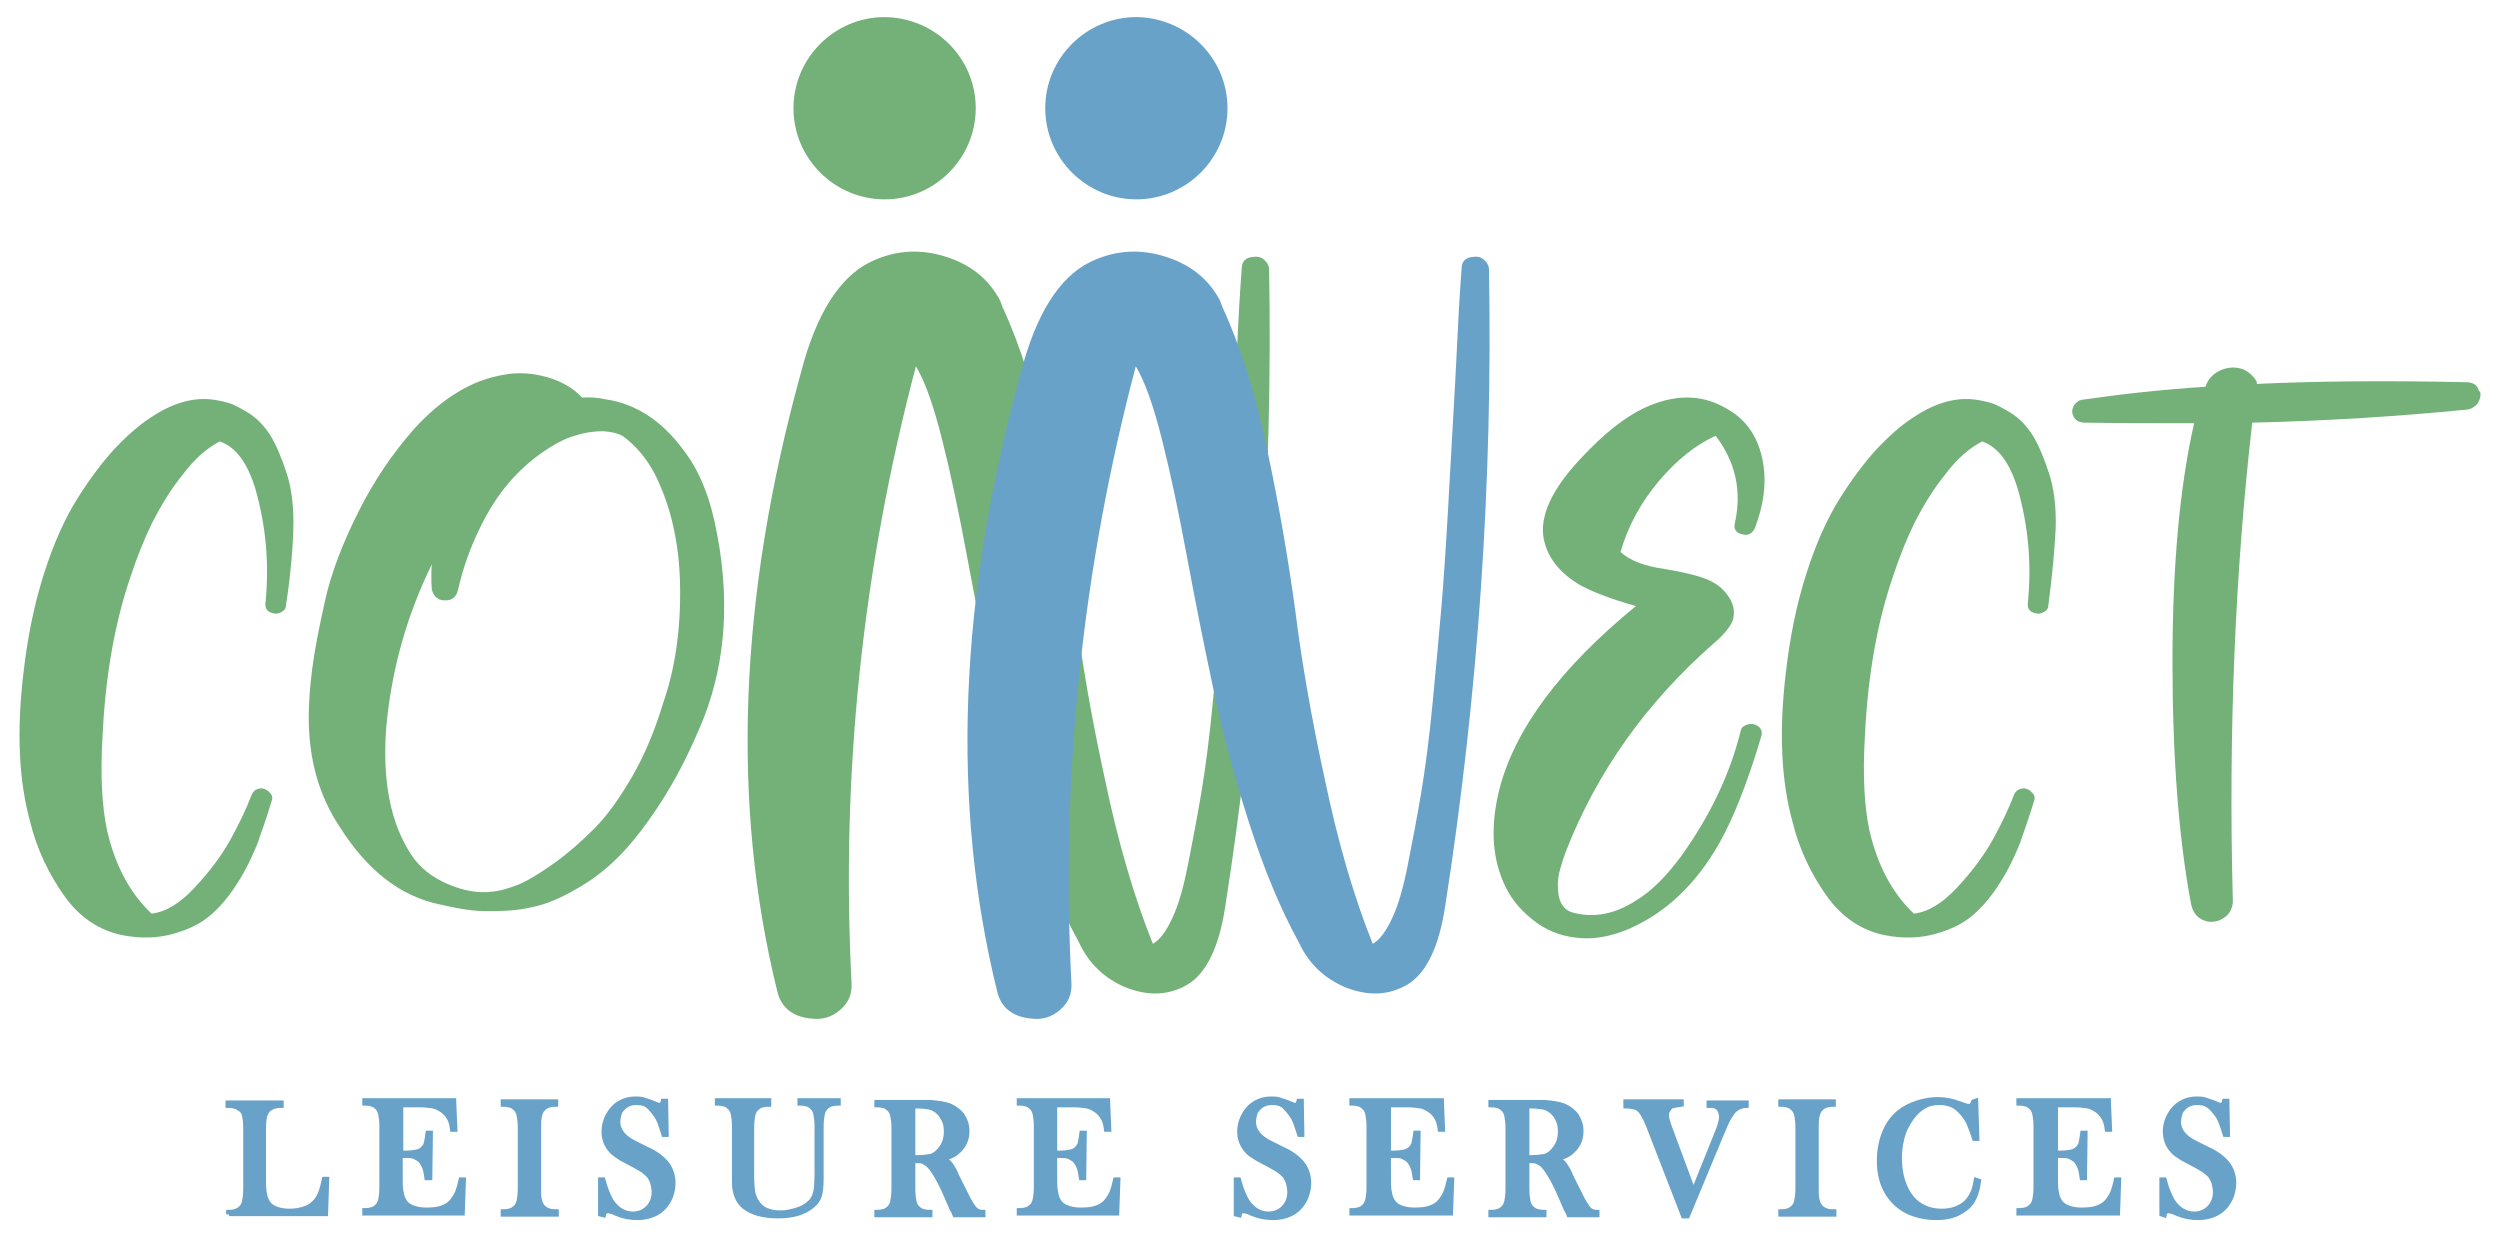 <?xml version="1.0" encoding="utf-8"?>
<!-- Generator: Adobe Illustrator 25.4.1, SVG Export Plug-In . SVG Version: 6.00 Build 0)  -->
<svg version="1.1" id="Layer_1" xmlns="http://www.w3.org/2000/svg" xmlns:xlink="http://www.w3.org/1999/xlink" x="0px" y="0px"
	 viewBox="0 0 438.9 216.9" style="enable-background:new 0 0 438.9 216.9;" xml:space="preserve">
<style type="text/css">
	.st0{fill:#73B179;}
	.st1{fill:#69A2C9;}
	.st2{fill:#69A2C9;stroke:#69A2C9;stroke-miterlimit:10;}
</style>
<g>
	<g>
		<g>
			<path class="st0" d="M50.2,106.3c0,0.5-0.2,0.8-0.7,1.1c-0.5,0.3-0.9,0.4-1.4,0.3c-1.1-0.2-1.6-0.8-1.5-1.8
				c0.7-6.9,0.1-13.6-1.8-20.2c-1.4-4.5-3.4-7.2-6.2-8.2c-2.2,1.1-4.4,3-6.5,5.8c-2.2,2.7-3.9,5.6-5.4,8.5c-1.4,2.9-2.7,6.1-3.8,9.5
				c-2.7,7.9-4.4,17.2-4.9,28c-0.4,6.8-0.1,12.3,0.8,16.5c1.4,6.1,4,11,7.8,14.6c2.5-0.3,5-1.8,7.6-4.6s4.7-5.6,6.2-8.3
				s2.8-5.4,3.8-8c0.3-0.7,0.9-1.1,1.8-1.1c0.5,0.1,1,0.3,1.4,0.8c0.4,0.4,0.5,0.9,0.3,1.4c-0.8,2.7-1.7,5.2-2.5,7.5
				c-0.9,2.2-2,4.6-3.5,6.9c-1.5,2.4-3.1,4.3-4.9,5.8c-1.8,1.5-4,2.5-6.6,3.2s-5.5,0.8-8.6,0.2c-4.1-0.8-7.6-3.1-10.3-6.9
				c-2.7-3.8-4.8-8.1-6-13c-2-7.2-2.4-15.9-1.2-26c0.7-6.3,1.9-12.2,3.6-17.5c1.7-5.4,3.7-9.8,5.9-13.3s4.4-6.4,6.5-8.7
				c2.1-2.2,4.1-4,6.2-5.4c3.7-2.5,7.2-3.6,10.6-3.3c1,0.1,2,0.3,3.1,0.6c1.1,0.3,2.3,1,3.8,1.9c1.5,1,2.7,2.3,3.7,3.9
				s1.9,3.8,2.8,6.5c0.9,2.7,1.3,6,1.2,9.7C51.4,96.6,51,101.1,50.2,106.3z"/>
			<path class="st0" d="M125.9,93.8c2.4,12.6,1.3,24.1-3.2,34.3c-2.1,4.9-4.3,9.1-6.7,12.8c-2.4,3.7-4.7,6.7-6.9,9
				c-2.2,2.3-4.6,4.2-7.1,5.7s-4.8,2.6-6.8,3.2c-2,0.6-4.2,1-6.6,1.1s-4.3,0.1-5.9-0.1c-1.6-0.2-3.3-0.5-5.4-1
				c-6.9-1.4-12.8-5.9-17.7-13.7c-3.6-5.4-5.4-11.8-5.4-19.2c0-2.4,0.2-5.2,0.6-8.4c0.4-3.2,1.2-7.3,2.3-12.2
				c1.1-4.9,3.1-10,5.8-15.4s6-10.3,9.8-14.6c4.9-5.4,10.2-8.6,15.7-9.5c2.6-0.5,5.1-0.3,7.6,0.4c2.5,0.7,4.6,1.9,6.2,3.6
				c1.4-0.1,2.7,0,4.1,0.3c5.4,0.8,9.9,3.8,13.6,8.8C122.9,82.7,124.8,87.7,125.9,93.8z M116.4,123.5c2.1-6,3.1-12.8,3-20.4
				s-1.6-14.2-4.4-19.8c-1.4-2.7-3.3-5-5.6-6.7c-0.8-0.5-2-0.8-3.5-0.9c-1.5,0-3.2,0.2-5,0.8c-1.8,0.5-3.8,1.6-5.8,3
				c-2.1,1.5-4,3.2-5.8,5.3c-1.8,2.1-3.5,4.7-5.1,8s-2.9,6.8-3.8,10.8c-0.3,1.2-1,1.8-2.2,1.8H78c-0.6,0-1.1-0.2-1.5-0.6
				s-0.6-0.9-0.7-1.4c-0.1-1.5-0.1-2.9,0-4.3c-4.5,9.2-7.1,18.7-8,28.7c-0.7,9.4,0.8,16.9,4.5,22.4c1.4,2.1,3.5,3.8,6.3,5
				s5.5,1.7,8.1,1.3c1.1-0.1,2.5-0.5,4.3-1.2c1.7-0.7,3.8-2,6.2-3.7c2.4-1.7,4.8-3.8,7.1-6.1c2.3-2.3,4.5-5.4,6.7-9.2
				C113.3,132.3,115,128.1,116.4,123.5z"/>
			<path class="st0" d="M176,53.9c3.2,6.9,5.8,15.3,7.9,25.2c2.1,9.9,3.7,19.3,4.9,28.1c1.1,8.8,2.8,18.7,5.2,29.7
				c2.3,11,5.1,20.6,8.4,28.8c1.2-0.7,2.3-2.1,3.4-4.5c1.1-2.3,2-5.5,2.8-9.6s1.6-8.2,2.3-12.4s1.4-9.4,2-15.7s1.1-11.7,1.5-16.3
				c0.4-4.6,0.8-10.4,1.2-17.5s0.7-12.4,0.9-16s0.5-8.6,0.8-15s0.6-10.3,0.7-11.6c0-1.2,0.7-1.9,2-2c0.7-0.1,1.3,0,1.8,0.4
				s0.9,0.9,1,1.6c0.7,37.6-1.9,74.9-7.7,112.1c-1.1,7.1-3.3,11.7-6.7,13.7c-3.3,1.9-6.9,2-10.9,0.4c-3.7-1.6-6.4-4.2-8.1-7.9
				c-3.2-5.8-6.1-12.8-8.7-20.9c-2.6-8.1-4.8-16.2-6.4-24.1c-1.7-7.9-3.2-15.6-4.6-23.1c-1.4-7.5-2.8-14.2-4.3-20.1
				c-1.5-6-3-10.2-4.6-12.9c-9.4,35.6-13.2,71.7-11.3,108.3c0.1,1.9-0.5,3.4-2,4.7s-3.2,1.8-5.2,1.5h-0.2c-3-0.4-4.9-1.9-5.6-4.6
				c-8.2-33.1-6.8-69.4,4.2-109.1c2.6-9.9,6.6-16.3,11.9-19c4.2-2.1,8.6-2.5,13.2-1.1c4.6,1.4,7.8,4,9.8,7.8
				C175.8,53.4,176,53.8,176,53.9z"/>
			<path class="st1" d="M214.6,53.9c3.2,6.9,5.8,15.3,7.9,25.2c2.1,9.9,3.7,19.3,4.9,28.1c1.1,8.8,2.8,18.7,5.2,29.7
				c2.3,11,5.1,20.6,8.4,28.8c1.2-0.7,2.3-2.1,3.4-4.5c1.1-2.3,2-5.5,2.8-9.6s1.6-8.2,2.3-12.4s1.4-9.4,2-15.7s1.1-11.7,1.5-16.3
				c0.4-4.6,0.8-10.4,1.2-17.5s0.7-12.4,0.9-16s0.5-8.6,0.8-15s0.6-10.3,0.7-11.6c0-1.2,0.7-1.9,2-2c0.7-0.1,1.3,0,1.8,0.4
				s0.9,0.9,1,1.6c0.7,37.6-1.9,74.9-7.7,112.1c-1.1,7.1-3.3,11.7-6.7,13.7c-3.3,1.9-6.9,2-10.9,0.4c-3.7-1.6-6.4-4.2-8.1-7.9
				c-3.2-5.8-6.1-12.8-8.7-20.9c-2.6-8.1-4.8-16.2-6.4-24.1c-1.7-7.9-3.2-15.6-4.6-23.1c-1.4-7.5-2.8-14.2-4.3-20.1
				c-1.5-6-3-10.2-4.6-12.9c-9.4,35.6-13.2,71.7-11.3,108.3c0.1,1.9-0.5,3.4-2,4.7s-3.2,1.8-5.2,1.5h-0.2c-3-0.4-4.9-1.9-5.6-4.6
				c-8.2-33.1-6.8-69.4,4.2-109.1c2.6-9.9,6.6-16.3,11.9-19c4.2-2.1,8.6-2.5,13.2-1.1c4.6,1.4,7.8,4,9.8,7.8
				C214.4,53.4,214.6,53.8,214.6,53.9z"/>
			<path class="st0" d="M301.2,76.5c-3.5,1.6-6.8,4.2-10,8s-5.4,7.9-6.7,12.4c1.6,1.5,4.2,2.5,7.8,3c4.2,0.7,7,1.5,8.2,2.2
				c1.4,0.7,2.4,1.7,3.2,3c0.7,1.2,0.9,2.5,0.5,3.8c-0.4,1.1-1.5,2.5-3.4,4.1c-11.7,10.3-20.4,22.4-25.9,36.5
				c-0.9,2.4-1.4,4.3-1.4,5.6c-0.1,2.9,0.8,4.6,2.6,5.1c3.7,1,7.4,0.3,11.1-2.1c2.7-1.6,5.4-4.3,8.1-8c4.9-6.9,8.4-14.1,10.3-21.8
				c0.1-0.5,0.4-0.8,0.9-1s1-0.3,1.6-0.1c1,0.4,1.4,1.1,1.1,2.1c-2.4,8.1-4.9,14.4-7.4,18.8c-4.1,7.2-9.4,12.2-15.9,15
				c-3.3,1.4-6.4,1.9-9.3,1.5c-2.7-0.3-5.3-1.3-7.6-3.2c-2.3-1.8-4-4-5.1-6.6c-2-4.7-2.2-10-0.7-16.1c2.7-10.7,10.8-21.5,24-32.3
				c-4.6-1.3-7.9-2.6-10-3.8c-3.6-2.2-5.6-4.9-6.2-8.1c-0.7-4,1.5-8.7,6.6-14.1c4-4.3,7.7-7.2,11.1-8.8c5.2-2.4,9.9-2.4,14-0.1
				c3.9,2,6.2,5.4,6.9,10.2c0.5,3.4,0,7-1.5,11c-0.5,1-1.2,1.4-2.2,1.1h-0.1c-1.1-0.3-1.5-1-1.2-2.1
				C305.8,86.2,304.7,81.1,301.2,76.5z"/>
			<path class="st0" d="M359.6,106.3c0,0.5-0.2,0.8-0.7,1.1c-0.5,0.3-0.9,0.4-1.4,0.3c-1.1-0.2-1.6-0.8-1.5-1.8
				c0.7-6.9,0.1-13.6-1.8-20.2c-1.4-4.5-3.4-7.2-6.2-8.2c-2.2,1.1-4.4,3-6.5,5.8c-2.2,2.7-3.9,5.6-5.4,8.5c-1.4,2.9-2.7,6.1-3.8,9.5
				c-2.7,7.9-4.4,17.2-4.9,28c-0.4,6.8-0.1,12.3,0.8,16.5c1.4,6.1,4,11,7.8,14.6c2.5-0.3,5-1.8,7.6-4.6s4.7-5.6,6.2-8.3
				s2.8-5.4,3.8-8c0.3-0.7,0.9-1.1,1.8-1.1c0.5,0.1,1,0.3,1.4,0.8c0.4,0.4,0.5,0.9,0.3,1.4c-0.8,2.7-1.7,5.2-2.5,7.5
				c-0.9,2.2-2,4.6-3.5,6.9c-1.5,2.4-3.1,4.3-4.9,5.8s-4,2.5-6.6,3.2s-5.5,0.8-8.6,0.2c-4.1-0.8-7.6-3.1-10.3-6.9
				c-2.7-3.8-4.8-8.1-6-13c-2-7.2-2.4-15.9-1.2-26c0.7-6.3,1.9-12.2,3.6-17.5c1.7-5.4,3.7-9.8,5.9-13.3c2.2-3.5,4.4-6.4,6.5-8.7
				c2.1-2.2,4.1-4,6.2-5.4c3.7-2.5,7.2-3.6,10.6-3.3c1,0.1,2,0.3,3.1,0.6c1.1,0.3,2.3,1,3.8,1.9c1.5,1,2.7,2.3,3.7,3.9
				s1.9,3.8,2.8,6.5s1.3,6,1.2,9.7C360.7,96.6,360.3,101.1,359.6,106.3z"/>
			<path class="st0" d="M435.4,68.7c0.2,0.7,0,1.4-0.4,2.1c-0.5,0.6-1.1,1-1.8,1.1c-12.2,1.2-24.8,2-37.8,2.3
				c-3,26.3-4.2,54.3-3.4,84c0,0.7-0.2,1.4-0.6,2s-1,1-1.6,1.3c-0.7,0.3-1.4,0.4-2.1,0.3h-0.1c-1.6-0.4-2.5-1.3-2.9-2.9
				c-2.2-11.6-3.3-25.9-3.3-42.8s1.3-30.8,3.8-41.8c-6.5,0-13,0-19.4-0.1c-1-0.1-1.6-0.5-1.9-1.4c-0.2-0.5-0.1-1.1,0.2-1.6
				c0.3-0.5,0.8-0.9,1.3-1c6.9-1,14.1-1.8,21.8-2.3l0.1-0.3c0.5-1.3,1.5-2.2,2.8-2.7s2.6-0.5,3.9,0c0.9,0.5,1.6,1.1,2.2,2.1v0.1
				c0,0.1,0,0.2,0,0.3c10.7-0.5,22.9-0.6,36.7-0.3c1.3,0,2.1,0.5,2.3,1.6H435.4z"/>
		</g>
		<path class="st0" d="M171.3,19c0,8.8-7.2,16-16,16s-16-7.2-16-16s7.2-16,16-16C164.2,3.1,171.3,10.2,171.3,19z"/>
		<path class="st1" d="M215.5,19c0,8.8-7.2,16-16,16s-16-7.2-16-16s7.2-16,16-16C208.3,3.1,215.5,10.2,215.5,19z"/>
	</g>
</g>
<g>
	<path class="st2" d="M40.2,213.2v-0.3c1,0,1.7-0.3,2.2-0.8c0.3-0.3,0.5-0.7,0.6-1.2s0.2-1.2,0.2-2.2v-10.6c0-1-0.1-1.8-0.2-2.2
		c-0.1-0.5-0.3-0.9-0.7-1.2c-0.3-0.2-0.6-0.4-0.9-0.5s-0.8-0.2-1.3-0.2v-0.3h9.2v0.3c-0.5,0-1,0.1-1.3,0.2s-0.6,0.3-0.9,0.5
		c-0.3,0.3-0.5,0.7-0.7,1.2c-0.1,0.5-0.2,1.2-0.2,2.2v8.3c0,1.3,0,2.2,0.1,2.8s0.2,1.1,0.4,1.5c0.3,0.7,0.8,1.2,1.5,1.5
		s1.5,0.5,2.6,0.5s2.1-0.2,2.9-0.5c0.8-0.3,1.4-0.8,1.9-1.4c0.3-0.4,0.6-0.9,0.8-1.5c0.2-0.5,0.4-1.3,0.6-2.2h0.3l-0.2,5.9H40.2
		V213.2z"/>
	<path class="st2" d="M79.6,193.5l0.2,4.7h-0.3c-0.1-0.8-0.3-1.5-0.6-2s-0.7-1-1.3-1.4c-0.5-0.3-1-0.6-1.6-0.7
		c-0.6-0.1-1.4-0.2-2.4-0.2h-3.3v8.6h0.9c0.9,0,1.5-0.1,2-0.2s0.8-0.3,1.1-0.6c0.3-0.3,0.5-0.6,0.6-1s0.2-0.9,0.3-1.7h0.3l-0.1,7.7
		H75c-0.1-0.7-0.2-1.3-0.4-1.8c-0.2-0.5-0.4-0.8-0.7-1.2c-0.3-0.3-0.7-0.5-1.1-0.7s-1-0.2-1.8-0.2h-0.8v3.3c0,1.3,0,2.3,0.1,2.9
		c0.1,0.6,0.2,1.1,0.4,1.5c0.3,0.7,0.8,1.2,1.5,1.5s1.5,0.5,2.6,0.5c1.2,0,2.1-0.1,2.9-0.4c0.8-0.3,1.4-0.7,1.9-1.4
		c0.3-0.4,0.6-0.9,0.8-1.4s0.4-1.2,0.6-2.1h0.3l-0.2,5.7h-17v-0.3c0.5,0,1-0.1,1.3-0.2c0.3-0.1,0.6-0.3,0.9-0.6s0.5-0.7,0.6-1.2
		s0.2-1.2,0.2-2.2v-10.6c0-1-0.1-1.7-0.2-2.2s-0.3-0.9-0.6-1.2c-0.3-0.3-0.6-0.5-0.9-0.6s-0.8-0.2-1.3-0.2v-0.3h15.5V193.5z"/>
	<path class="st2" d="M97.5,193.5v0.3c-0.5,0-1,0.1-1.3,0.2c-0.3,0.1-0.6,0.3-0.9,0.6c-0.4,0.4-0.6,0.9-0.7,1.6
		c-0.1,0.5-0.1,1.1-0.1,1.8v10.6c0,0.8,0,1.4,0.1,1.9s0.2,0.8,0.4,1.1c0.2,0.4,0.6,0.7,1,0.9s0.9,0.3,1.6,0.3v0.3h-9.2v-0.3
		c0.6,0,1-0.1,1.3-0.2c0.3-0.1,0.6-0.3,0.9-0.6s0.5-0.7,0.6-1.2s0.2-1.2,0.2-2.2V198c0-1-0.1-1.7-0.2-2.2s-0.3-0.9-0.6-1.2
		c-0.3-0.3-0.6-0.5-0.9-0.6s-0.8-0.2-1.3-0.2v-0.3L97.5,193.5L97.5,193.5z"/>
	<path class="st2" d="M105.5,213.1v-5.9h0.3c0.4,1.5,0.9,2.7,1.4,3.6c1,1.6,2.4,2.4,3.9,2.4c1.1,0,2-0.4,2.7-1.1
		c0.7-0.7,1.1-1.7,1.1-2.8c0-0.5-0.1-1-0.2-1.5s-0.4-0.9-0.6-1.3c-0.3-0.4-0.7-0.7-1.2-1.1c-0.5-0.3-1.3-0.8-2.3-1.3
		c-0.9-0.5-1.6-0.8-2.1-1.2s-0.9-0.6-1.2-1c-0.8-0.9-1.2-2-1.2-3.3c0-0.8,0.2-1.6,0.5-2.3s0.8-1.4,1.3-1.9c1-0.9,2.2-1.4,3.6-1.4
		c0.5,0,0.9,0,1.3,0.1s0.9,0.3,1.5,0.5c0.5,0.2,0.8,0.3,1,0.4c0.2,0.1,0.3,0.1,0.5,0.1c0.3,0,0.6-0.2,0.7-0.7h0.3l0.1,5.7h-0.3
		c-0.3-0.9-0.5-1.6-0.7-2.1s-0.4-0.9-0.7-1.3c-0.5-0.7-1-1.3-1.5-1.7c-0.6-0.4-1.2-0.5-2-0.5c-1.1,0-1.9,0.4-2.5,1.1
		c-0.3,0.3-0.5,0.6-0.6,1.1c-0.1,0.4-0.2,0.8-0.2,1.2c0,1.6,1,2.9,3.1,3.9l2,1c1.6,0.7,2.7,1.6,3.4,2.4c0.8,1,1.2,2.2,1.2,3.5
		c0,0.9-0.2,1.7-0.5,2.5c-0.5,1.1-1.2,2-2.2,2.6s-2.2,0.9-3.5,0.9c-1.2,0-2.4-0.2-3.6-0.7c-0.6-0.3-0.9-0.4-1.1-0.4
		c-0.1,0-0.2-0.1-0.4-0.1c-0.5,0-0.8,0.2-0.9,0.7L105.5,213.1L105.5,213.1z"/>
	<path class="st2" d="M134.9,193.5v0.3c-0.5,0-1,0.1-1.3,0.2c-0.3,0.1-0.6,0.3-0.9,0.6c-0.3,0.3-0.5,0.7-0.6,1.2s-0.2,1.3-0.2,2.5
		v8.1c0,1.3,0.1,2.3,0.2,2.9s0.3,1.1,0.6,1.6c0.5,0.8,1,1.3,1.7,1.6s1.5,0.5,2.6,0.5c1,0,1.9-0.2,2.9-0.5s1.7-0.7,2.3-1.3
		c0.4-0.3,0.6-0.7,0.8-1.1c0.2-0.4,0.3-0.9,0.4-1.5c0-0.4,0.1-1.3,0.1-2.8v-8c0-1-0.1-1.7-0.2-2.2c-0.1-0.5-0.3-0.9-0.6-1.2
		s-0.6-0.5-0.9-0.6c-0.3-0.1-0.8-0.2-1.3-0.2v-0.3h6.6v0.3c-0.5,0-1,0.1-1.3,0.2c-0.3,0.1-0.6,0.3-0.9,0.6c-0.3,0.3-0.5,0.7-0.6,1.2
		s-0.2,1.2-0.2,2.2v9.1c0,1.3-0.1,2.3-0.3,3c-0.2,0.6-0.6,1.2-1.2,1.7c-1.4,1.2-3.4,1.8-6,1.8c-2.7,0-4.7-0.6-6-1.7
		c-0.8-0.7-1.3-1.7-1.5-2.9c-0.1-0.4-0.1-1.2-0.1-2.3v-8.7c0-1-0.1-1.7-0.2-2.2c-0.1-0.5-0.3-0.9-0.6-1.2s-0.6-0.5-0.9-0.6
		s-0.8-0.2-1.3-0.2v-0.3h8.9V193.5z"/>
	<path class="st2" d="M160.2,203.6v5.1c0,1,0.1,1.7,0.2,2.2c0.1,0.5,0.3,0.9,0.6,1.2s0.6,0.5,0.9,0.6c0.3,0.1,0.8,0.2,1.3,0.2v0.3
		H154v-0.3c0.6,0,1-0.1,1.3-0.2c0.3-0.1,0.6-0.3,0.9-0.6c0.3-0.3,0.5-0.7,0.6-1.2s0.2-1.2,0.2-2.2v-10.6c0-1-0.1-1.7-0.2-2.2
		c-0.1-0.5-0.3-0.9-0.6-1.2s-0.6-0.5-0.9-0.6c-0.3-0.1-0.8-0.2-1.3-0.2v-0.3h6.9c1.2,0,1.9,0,2.3,0c1.5,0.1,2.7,0.3,3.5,0.6
		c0.9,0.4,1.7,1,2.2,1.7c0.5,0.8,0.8,1.6,0.8,2.7c0,1.5-0.6,2.7-1.7,3.6c-0.3,0.3-0.7,0.5-1.1,0.7c-0.4,0.2-1,0.3-1.7,0.5
		c0.6,0.2,1,0.5,1.3,0.7c0.2,0.2,0.4,0.5,0.6,0.8s0.5,0.8,0.8,1.6c0.9,1.8,1.5,3,1.9,3.8s0.8,1.4,1.1,1.8c0.2,0.3,0.5,0.5,0.7,0.6
		s0.5,0.2,0.9,0.2v0.3h-4.8c-0.2-0.5-0.4-0.9-0.5-1l-1-2.3c-0.6-1.4-1.2-2.6-1.8-3.6s-1.2-1.8-1.7-2.1c-0.3-0.2-0.5-0.3-0.8-0.4
		c-0.3-0.1-0.7-0.1-1.1-0.1h-0.6V203.6z M160.2,203.3h0.5c1.2,0,2-0.1,2.6-0.2c0.5-0.1,1-0.4,1.4-0.8c1-1,1.5-2.1,1.5-3.6
		c0-0.8-0.1-1.5-0.4-2.1s-0.7-1.2-1.2-1.6c-0.4-0.3-0.9-0.6-1.4-0.7c-0.6-0.1-1.3-0.2-2.4-0.2h-0.6L160.2,203.3L160.2,203.3z"/>
	<path class="st2" d="M194.4,193.5l0.2,4.7h-0.3c-0.1-0.8-0.3-1.5-0.6-2s-0.7-1-1.3-1.4c-0.5-0.3-1-0.6-1.6-0.7
		c-0.6-0.1-1.4-0.2-2.4-0.2h-3.3v8.6h0.9c0.9,0,1.5-0.1,2-0.2s0.8-0.3,1.1-0.6s0.5-0.6,0.6-1s0.2-0.9,0.3-1.7h0.3l-0.1,7.7h-0.3
		c-0.1-0.7-0.2-1.3-0.4-1.8s-0.4-0.8-0.7-1.2c-0.3-0.3-0.7-0.5-1.1-0.7s-1-0.2-1.8-0.2h-0.8v3.3c0,1.3,0,2.3,0.1,2.9
		c0.1,0.6,0.2,1.1,0.4,1.5c0.3,0.7,0.8,1.2,1.5,1.5s1.5,0.5,2.6,0.5c1.2,0,2.1-0.1,2.9-0.4c0.8-0.3,1.4-0.7,1.9-1.4
		c0.3-0.4,0.6-0.9,0.8-1.4s0.4-1.2,0.6-2.1h0.3l-0.2,5.7h-17v-0.3c0.5,0,1-0.1,1.3-0.2c0.3-0.1,0.6-0.3,0.9-0.6
		c0.3-0.3,0.5-0.7,0.6-1.2s0.2-1.2,0.2-2.2v-10.6c0-1-0.1-1.7-0.2-2.2s-0.3-0.9-0.6-1.2s-0.6-0.5-0.9-0.6c-0.3-0.1-0.8-0.2-1.3-0.2
		v-0.3h15.4V193.5z"/>
	<path class="st2" d="M217.1,213.1v-5.9h0.3c0.4,1.5,0.9,2.7,1.4,3.6c1,1.6,2.4,2.4,3.9,2.4c1.1,0,2-0.4,2.7-1.1
		c0.7-0.7,1.1-1.7,1.1-2.8c0-0.5-0.1-1-0.2-1.5s-0.4-0.9-0.6-1.3c-0.3-0.4-0.7-0.7-1.2-1.1c-0.5-0.3-1.3-0.8-2.3-1.3
		c-0.9-0.5-1.6-0.8-2.1-1.2c-0.5-0.3-0.9-0.6-1.2-1c-0.8-0.9-1.2-2-1.2-3.3c0-0.8,0.2-1.6,0.5-2.3s0.8-1.4,1.3-1.9
		c1-0.9,2.2-1.4,3.6-1.4c0.5,0,0.9,0,1.3,0.1s0.9,0.3,1.5,0.5c0.5,0.2,0.8,0.3,1,0.4c0.2,0.1,0.3,0.1,0.5,0.1c0.3,0,0.6-0.2,0.7-0.7
		h0.3l0.1,5.7h-0.3c-0.3-0.9-0.5-1.6-0.7-2.1s-0.4-0.9-0.7-1.3c-0.5-0.7-1-1.3-1.5-1.7c-0.6-0.4-1.2-0.5-2-0.5
		c-1.1,0-1.9,0.4-2.5,1.1c-0.3,0.3-0.5,0.6-0.6,1.1c-0.1,0.4-0.2,0.8-0.2,1.2c0,1.6,1,2.9,3.1,3.9l2,1c1.6,0.7,2.7,1.6,3.4,2.4
		c0.8,1,1.2,2.2,1.2,3.5c0,0.9-0.2,1.7-0.5,2.5c-0.5,1.1-1.2,2-2.2,2.6s-2.2,0.9-3.5,0.9c-1.2,0-2.4-0.2-3.6-0.7
		c-0.6-0.3-0.9-0.4-1.1-0.4c-0.1,0-0.2-0.1-0.4-0.1c-0.5,0-0.8,0.2-0.9,0.7L217.1,213.1L217.1,213.1z"/>
	<path class="st2" d="M253,193.5l0.2,4.7h-0.3c-0.1-0.8-0.3-1.5-0.6-2s-0.7-1-1.3-1.4c-0.5-0.3-1-0.6-1.6-0.7
		c-0.6-0.1-1.4-0.2-2.4-0.2h-3.3v8.6h0.9c0.9,0,1.5-0.1,2-0.2c0.4-0.1,0.8-0.3,1.1-0.6s0.5-0.6,0.6-1s0.2-0.9,0.3-1.7h0.3l-0.1,7.7
		h-0.3c-0.1-0.7-0.2-1.3-0.4-1.8s-0.4-0.8-0.7-1.2c-0.3-0.3-0.7-0.5-1.1-0.7s-1-0.2-1.8-0.2h-0.8v3.3c0,1.3,0,2.3,0.1,2.9
		c0.1,0.6,0.2,1.1,0.4,1.5c0.3,0.7,0.8,1.2,1.5,1.5s1.5,0.5,2.6,0.5c1.2,0,2.1-0.1,2.9-0.4c0.8-0.3,1.4-0.7,1.9-1.4
		c0.3-0.4,0.6-0.9,0.8-1.4s0.4-1.2,0.6-2.1h0.3l-0.2,5.7h-17.2v-0.3c0.5,0,1-0.1,1.3-0.2c0.3-0.1,0.6-0.3,0.9-0.6
		c0.3-0.3,0.5-0.7,0.6-1.2s0.2-1.2,0.2-2.2v-10.6c0-1-0.1-1.7-0.2-2.2s-0.3-0.9-0.6-1.2s-0.6-0.5-0.9-0.6c-0.3-0.1-0.8-0.2-1.3-0.2
		v-0.3H253V193.5z"/>
	<path class="st2" d="M268,203.6v5.1c0,1,0.1,1.7,0.2,2.2s0.3,0.9,0.6,1.2c0.3,0.3,0.6,0.5,0.9,0.6s0.8,0.2,1.3,0.2v0.3h-9.2v-0.3
		c0.6,0,1-0.1,1.3-0.2c0.3-0.1,0.6-0.3,0.9-0.6s0.5-0.7,0.6-1.2s0.2-1.2,0.2-2.2v-10.6c0-1-0.1-1.7-0.2-2.2s-0.3-0.9-0.6-1.2
		c-0.3-0.3-0.6-0.5-0.9-0.6s-0.8-0.2-1.3-0.2v-0.3h6.9c1.2,0,1.9,0,2.3,0c1.5,0.1,2.7,0.3,3.5,0.6c0.9,0.4,1.7,1,2.2,1.7
		c0.5,0.8,0.8,1.6,0.8,2.7c0,1.5-0.6,2.7-1.7,3.6c-0.3,0.3-0.7,0.5-1.1,0.7s-1,0.3-1.7,0.5c0.6,0.2,1,0.5,1.3,0.7
		c0.2,0.2,0.4,0.5,0.6,0.8s0.5,0.8,0.8,1.6c0.9,1.8,1.5,3,1.9,3.8s0.8,1.4,1.1,1.8c0.2,0.3,0.5,0.5,0.7,0.6s0.5,0.2,0.9,0.2v0.3
		h-4.8c-0.2-0.5-0.4-0.9-0.5-1l-1-2.3c-0.6-1.4-1.2-2.6-1.8-3.6c-0.6-1-1.2-1.8-1.7-2.1c-0.3-0.2-0.5-0.3-0.8-0.4
		c-0.3-0.1-0.7-0.1-1.1-0.1H268V203.6z M268,203.3h0.5c1.2,0,2-0.1,2.6-0.2c0.5-0.1,1-0.4,1.4-0.8c1-1,1.5-2.1,1.5-3.6
		c0-0.8-0.1-1.5-0.4-2.1c-0.3-0.7-0.7-1.2-1.2-1.6c-0.4-0.3-0.9-0.6-1.4-0.7c-0.6-0.1-1.3-0.2-2.4-0.2H268V203.3z"/>
	<path class="st2" d="M285.6,193.5h9.5v0.3c-0.7,0.1-1.2,0.2-1.6,0.3c-0.3,0.1-0.5,0.4-0.7,0.7s-0.3,0.6-0.3,1c0,0.2,0,0.5,0.1,0.7
		c0,0.2,0.2,0.6,0.4,1.3l4.3,11.6l4.1-10.2c0.6-1.4,0.9-2.5,0.9-3.1c0-0.4-0.1-0.7-0.2-1s-0.3-0.6-0.5-0.7c-0.2-0.2-0.4-0.3-0.6-0.3
		c-0.2-0.1-0.5-0.1-0.9-0.1v-0.3h6.4v0.3c-0.5,0-1,0.2-1.4,0.4s-0.8,0.5-1.1,1c-0.2,0.3-0.5,0.7-0.8,1.3c-0.3,0.5-0.6,1.4-1.1,2.5
		l-5.9,14.2h-0.6l-5.7-14.7c-0.7-1.9-1.3-3.1-1.8-3.7c-0.3-0.3-0.6-0.6-1.1-0.7s-0.9-0.2-1.5-0.2v-0.6H285.6z"/>
	<path class="st2" d="M321.8,193.5v0.3c-0.5,0-1,0.1-1.3,0.2c-0.3,0.1-0.6,0.3-0.9,0.6c-0.4,0.4-0.6,0.9-0.7,1.6
		c-0.1,0.5-0.1,1.1-0.1,1.8v10.6c0,0.8,0,1.4,0.1,1.9s0.2,0.8,0.4,1.1c0.2,0.4,0.6,0.7,1,0.9s0.9,0.3,1.6,0.3v0.3h-9.2v-0.3
		c0.6,0,1-0.1,1.3-0.2c0.3-0.1,0.6-0.3,0.9-0.6s0.5-0.7,0.6-1.2s0.2-1.2,0.2-2.2V198c0-1-0.1-1.7-0.2-2.2s-0.3-0.9-0.6-1.2
		c-0.3-0.3-0.6-0.5-0.9-0.6s-0.8-0.2-1.3-0.2v-0.3L321.8,193.5L321.8,193.5z"/>
	<path class="st2" d="M346.8,193.4l0.2,6.4h-0.3c-0.1-0.3-0.2-0.5-0.2-0.6c-0.3-0.9-0.6-1.6-0.8-2.1c-0.4-0.8-0.9-1.5-1.6-2.2
		c-0.5-0.5-1.1-0.9-1.7-1.1c-0.6-0.2-1.2-0.3-1.9-0.3c-1.1,0-2,0.2-2.8,0.7c-0.7,0.4-1.4,1-2,1.8s-1.1,1.7-1.5,2.6
		c-0.5,1.4-0.8,3-0.8,4.7c0,1.5,0.2,2.9,0.6,4.1s0.9,2.2,1.6,3c1.3,1.5,3.1,2.3,5.3,2.3c1.1,0,2.1-0.2,2.9-0.6
		c0.9-0.4,1.5-0.9,2-1.6c0.6-0.8,1-1.9,1.2-3.2l0.3,0.1c-0.2,1.5-0.6,2.7-1.2,3.6c-0.6,0.9-1.5,1.5-2.5,2c-1.1,0.5-2.3,0.7-3.7,0.7
		c-1.3,0-2.6-0.2-3.8-0.6c-1.9-0.6-3.4-1.8-4.5-3.4c-1.1-1.7-1.6-3.6-1.6-5.9c0-1.8,0.3-3.4,0.9-4.9s1.5-2.7,2.6-3.6
		c0.9-0.7,1.9-1.2,3.1-1.6s2.4-0.6,3.6-0.6s2.4,0.2,3.7,0.7l1.2,0.4c0.2,0.1,0.4,0.1,0.6,0.1s0.4-0.1,0.6-0.3
		c0.1-0.1,0.1-0.3,0.2-0.5L346.8,193.4L346.8,193.4z"/>
	<path class="st2" d="M370.1,193.5l0.2,4.7H370c-0.1-0.8-0.3-1.5-0.6-2c-0.3-0.5-0.7-1-1.3-1.4c-0.5-0.3-1-0.6-1.6-0.7
		c-0.6-0.1-1.4-0.2-2.4-0.2h-3.3v8.6h0.9c0.9,0,1.5-0.1,2-0.2c0.4-0.1,0.8-0.3,1.1-0.6c0.3-0.3,0.5-0.6,0.6-1s0.2-0.9,0.3-1.7h0.3
		l-0.1,7.7h-0.3c-0.1-0.7-0.2-1.3-0.4-1.8c-0.2-0.5-0.4-0.8-0.7-1.2c-0.3-0.3-0.7-0.5-1.1-0.7s-1-0.2-1.8-0.2h-0.8v3.3
		c0,1.3,0,2.3,0.1,2.9c0.1,0.6,0.2,1.1,0.4,1.5c0.3,0.7,0.8,1.2,1.5,1.5s1.5,0.5,2.6,0.5c1.2,0,2.1-0.1,2.9-0.4
		c0.8-0.3,1.4-0.7,1.9-1.4c0.3-0.4,0.6-0.9,0.8-1.4s0.4-1.2,0.6-2.1h0.3l-0.2,5.7h-17.2v-0.3c0.5,0,1-0.1,1.3-0.2
		c0.3-0.1,0.6-0.3,0.9-0.6s0.5-0.7,0.6-1.2s0.2-1.2,0.2-2.2v-10.6c0-1-0.1-1.7-0.2-2.2s-0.3-0.9-0.6-1.2c-0.3-0.3-0.6-0.5-0.9-0.6
		s-0.8-0.2-1.3-0.2v-0.3h15.6V193.5z"/>
	<path class="st2" d="M379.6,213.1v-5.9h0.3c0.4,1.5,0.9,2.7,1.4,3.6c1,1.6,2.4,2.4,3.9,2.4c1.1,0,2-0.4,2.7-1.1
		c0.7-0.7,1.1-1.7,1.1-2.8c0-0.5-0.1-1-0.2-1.5s-0.4-0.9-0.6-1.3c-0.3-0.4-0.7-0.7-1.2-1.1c-0.5-0.3-1.3-0.8-2.3-1.3
		c-0.9-0.5-1.6-0.8-2.1-1.2c-0.5-0.3-0.9-0.6-1.2-1c-0.8-0.9-1.2-2-1.2-3.3c0-0.8,0.2-1.6,0.5-2.3s0.8-1.4,1.3-1.9
		c1-0.9,2.2-1.4,3.6-1.4c0.5,0,0.9,0,1.3,0.1s0.9,0.3,1.5,0.5c0.5,0.2,0.8,0.3,1,0.4c0.2,0.1,0.3,0.1,0.5,0.1c0.3,0,0.6-0.2,0.7-0.7
		h0.3l0.1,5.7h-0.3c-0.3-0.9-0.5-1.6-0.7-2.1s-0.4-0.9-0.7-1.3c-0.5-0.7-1-1.3-1.6-1.7s-1.2-0.5-2-0.5c-1.1,0-1.9,0.4-2.5,1.1
		c-0.3,0.3-0.5,0.6-0.6,1.1c-0.1,0.4-0.2,0.8-0.2,1.2c0,1.6,1,2.9,3.1,3.9l2,1c1.6,0.7,2.7,1.6,3.4,2.4c0.8,1,1.2,2.2,1.2,3.5
		c0,0.9-0.2,1.7-0.5,2.5c-0.5,1.1-1.2,2-2.2,2.6s-2.2,0.9-3.5,0.9c-1.2,0-2.4-0.2-3.6-0.7c-0.6-0.3-0.9-0.4-1.1-0.4
		c-0.1,0-0.2-0.1-0.4-0.1c-0.5,0-0.8,0.2-0.9,0.7L379.6,213.1L379.6,213.1z"/>
</g>
</svg>
